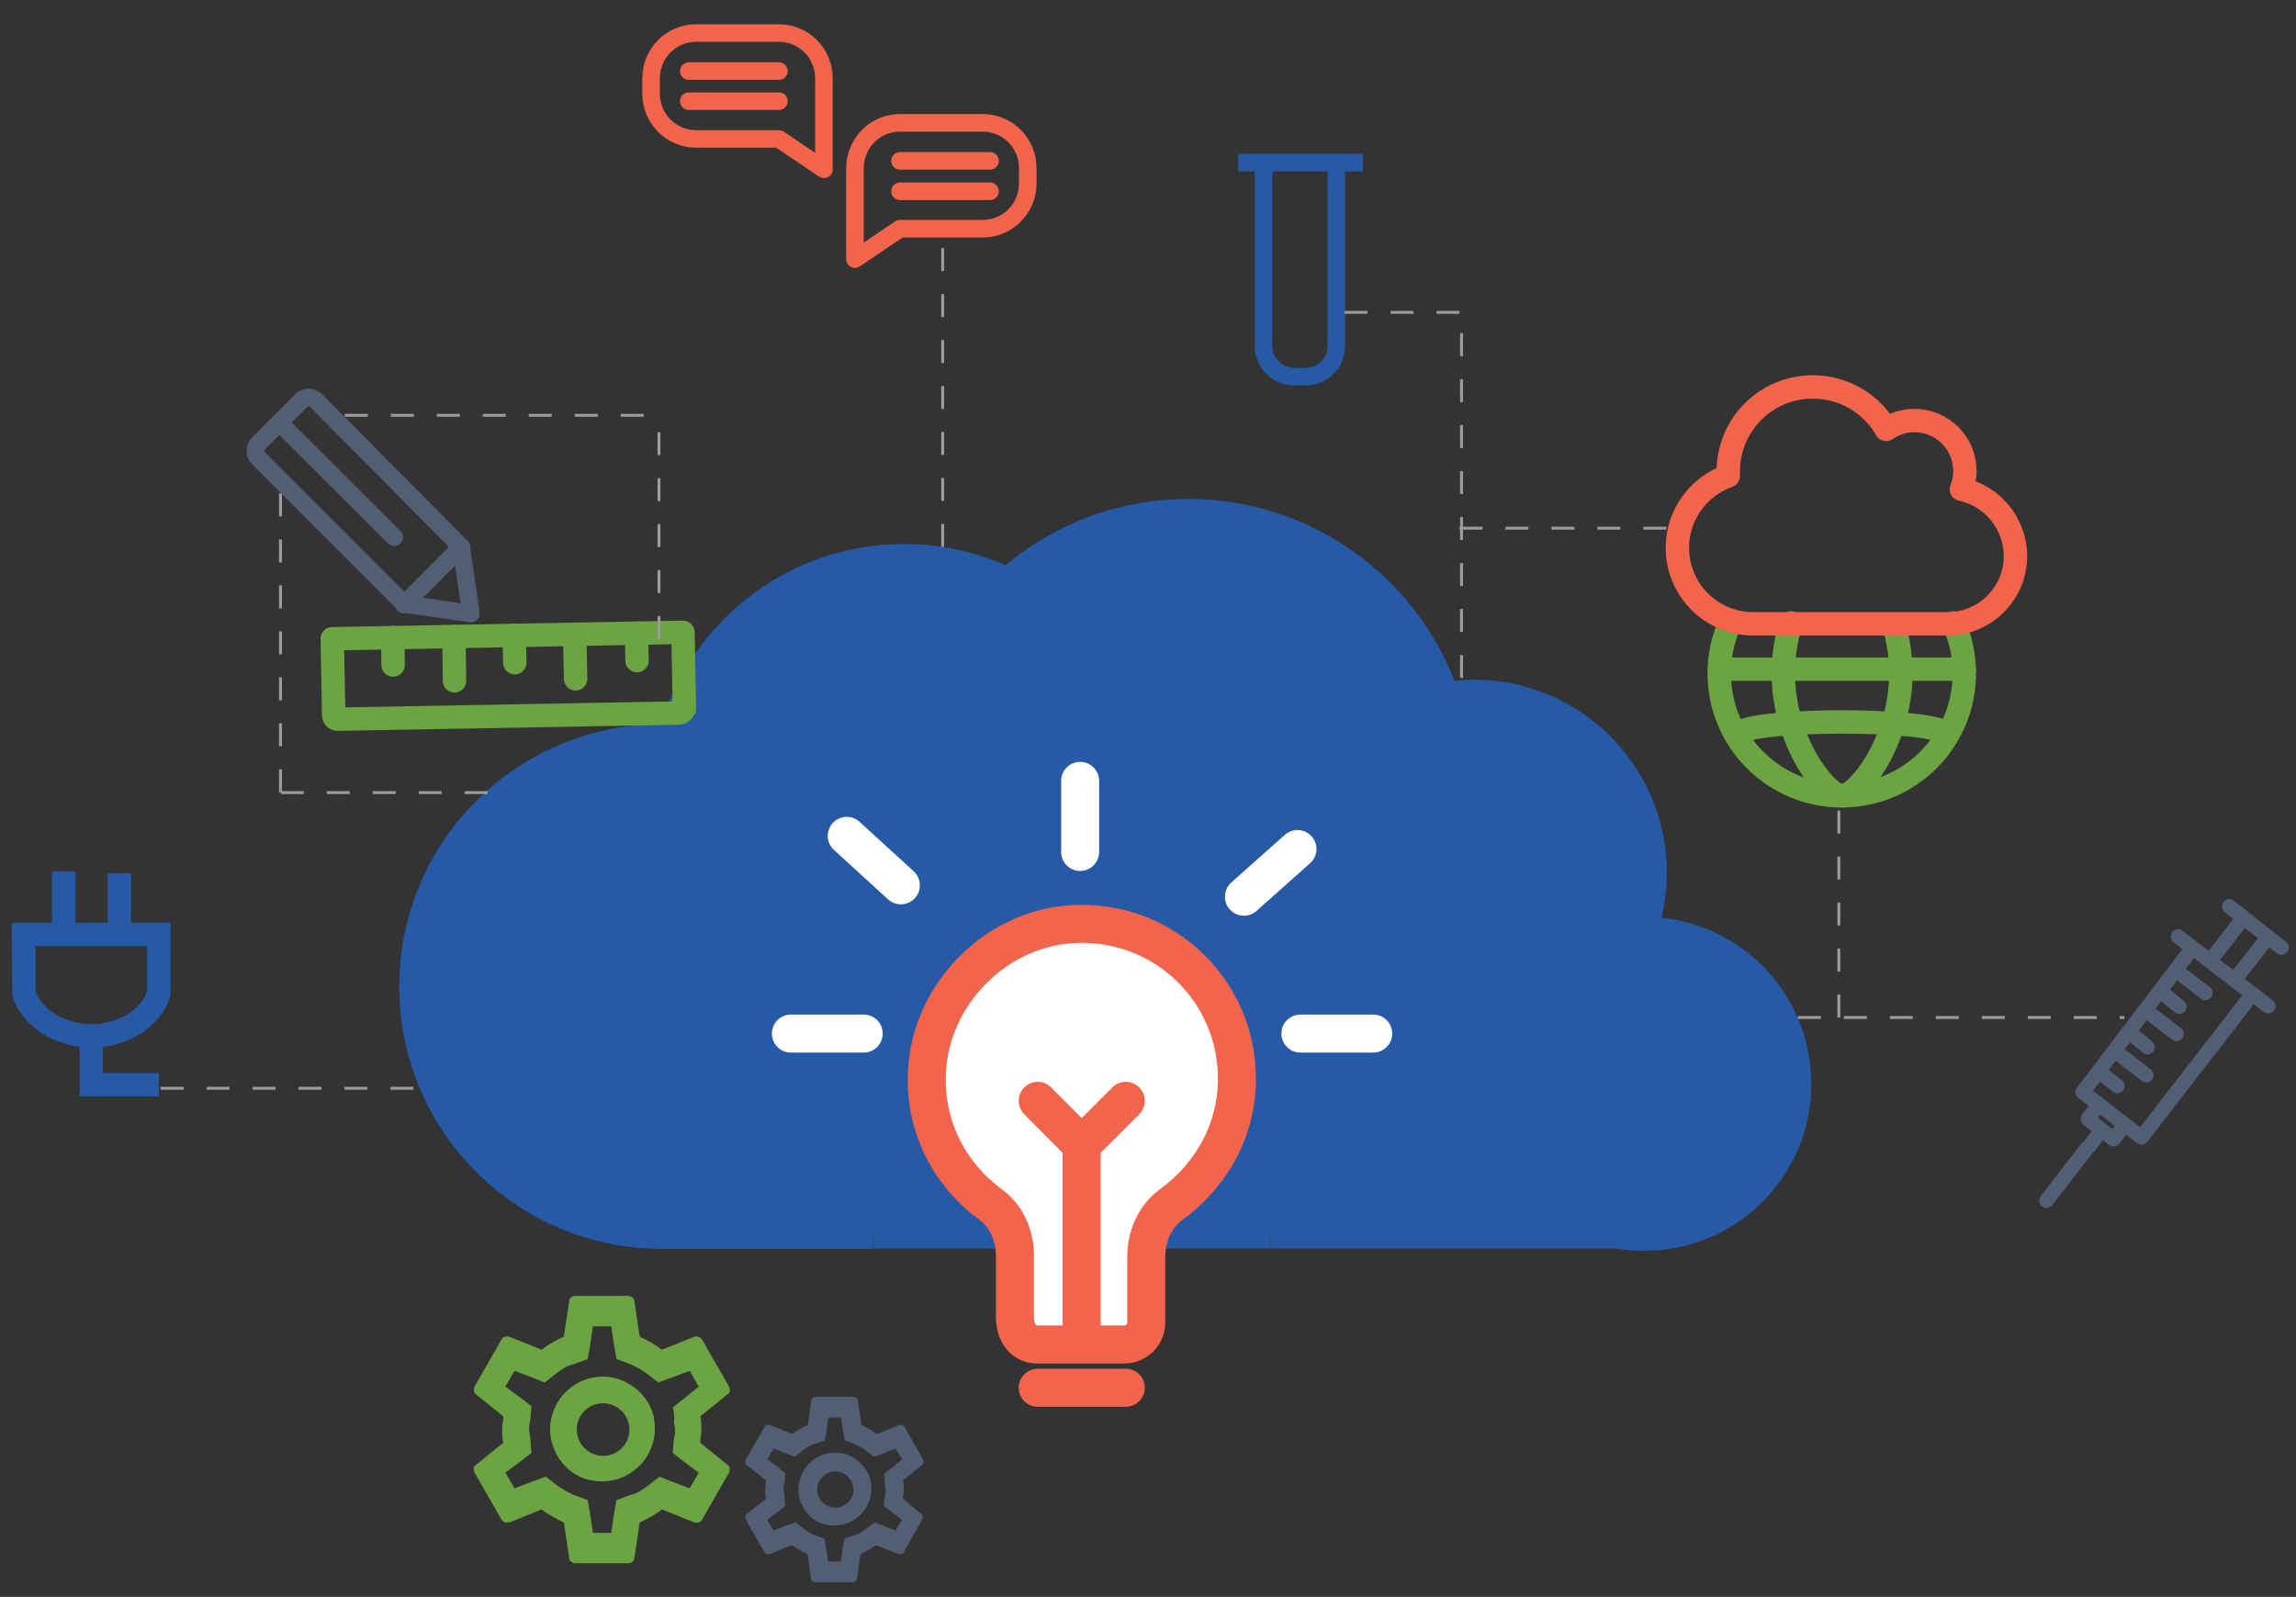 <?xml version="1.0" encoding="utf-8"?>
<!-- Generator: Adobe Illustrator 19.0.0, SVG Export Plug-In . SVG Version: 6.00 Build 0)  -->
<svg version="1.1" id="Layer_1" xmlns="http://www.w3.org/2000/svg" xmlns:xlink="http://www.w3.org/1999/xlink" x="0px" y="0px"
	 viewBox="0 0 785 546" style="enable-background:new 0 0 785 546;" xml:space="preserve">
<rect x="0" y="0" width="785" height="546" fill="#333333" stroke="none"/>
<style type="text/css">
	.st0{fill:#2659A6;stroke:#2659A6;stroke-width:12;stroke-miterlimit:10;}
	.st1{fill:#FFFFFF;stroke:#F2654C;stroke-width:13;stroke-linecap:round;stroke-linejoin:round;stroke-miterlimit:10;}
	.st2{fill:#FFFFFF;stroke:#FFFFFF;stroke-width:13;stroke-linecap:round;stroke-linejoin:round;stroke-miterlimit:10;}
	.st3{fill:none;stroke:#6CA442;stroke-width:8;stroke-linecap:round;stroke-linejoin:round;stroke-miterlimit:10;}
	.st4{fill:none;stroke:#F2654C;stroke-width:8;stroke-linecap:round;stroke-linejoin:round;stroke-miterlimit:10;}
	.st5{fill:none;stroke:#2659A6;stroke-width:8;stroke-miterlimit:10;}
	.st6{fill:none;stroke:#F2654C;stroke-width:6;stroke-linecap:round;stroke-linejoin:round;stroke-miterlimit:10;}
	.st7{fill:none;stroke:#515E73;stroke-width:5;stroke-linecap:round;stroke-linejoin:round;stroke-miterlimit:10;}
	.st8{fill:none;stroke:#2659A6;stroke-width:6;stroke-miterlimit:10;}
	.st9{fill:none;stroke:#515E73;stroke-width:6;stroke-linecap:round;stroke-linejoin:round;stroke-miterlimit:10;}
	.st10{fill:#525E73;}
	.st11{fill:#6CA442;}
	.st12{fill:none;stroke:#9B9B9B;stroke-miterlimit:10;stroke-dasharray:7.86,7.86;}
</style>
<path id="XMLID_15_" class="st0" d="M434.4,420.9H553c3,0.5,6.1,0.8,9.2,0.8c28.2,0,51.1-22.9,51.1-51.1s-22.9-51.1-51.1-51.1
	c-0.7,0-1.5,0-2.2,0.1c2.5-6.6,3.9-13.7,3.9-21.2c0-33.1-26.9-60-60-60c-3.6,0-7.1,0.3-10.6,0.9c-12.2-36.4-46.5-62.7-87-62.7
	c-23.7,0-45.2,9-61.5,23.7c-10.8-5.3-22.9-8.3-35.7-8.3c-38,0-69.9,26.3-78.5,61.7c-1.4-0.1-2.9-0.1-4.4-0.1
	c-46.2,0-83.7,37.5-83.7,83.7s37.5,83.7,83.7,83.7h72.5"/>
<line id="XMLID_21_" class="st0" x1="298.7" y1="420.9" x2="434.4" y2="420.9"/>
<g id="Bulb">
	<line id="XMLID_75_" class="st1" x1="354.8" y1="474.5" x2="384.9" y2="474.5"/>
	<path id="XMLID_74_" class="st1" d="M422.9,368.8c0-29.6-24.1-53.4-53.9-52.9c-27.5,0.3-51,23.5-52.1,51
		c-0.8,18.5,7.9,34.6,21.4,44.7c5.8,4,8.7,10.8,8.7,17.7v20.9c0,6.1,3.4,9.5,7.4,9.5h30.1c4,0,7.4-3.4,7.4-7.4v-22.7
		c0-6.6,2.9-13.7,8.5-17.7C414.2,401.8,422.9,386.5,422.9,368.8z"/>
	<line id="XMLID_73_" class="st1" x1="369.8" y1="391.5" x2="369.8" y2="459.4"/>
	<line id="XMLID_72_" class="st1" x1="354.8" y1="376.4" x2="369.8" y2="391.5"/>
	<line id="XMLID_71_" class="st1" x1="384.9" y1="376.4" x2="369.8" y2="391.5"/>
	<g id="Rays">
		<line id="XMLID_70_" class="st2" x1="369.3" y1="267" x2="369.3" y2="291.3"/>
		<line id="XMLID_69_" class="st2" x1="270.4" y1="353.4" x2="295.3" y2="353.4"/>
		<line id="XMLID_68_" class="st2" x1="444.6" y1="353.4" x2="469.5" y2="353.4"/>
		<line id="XMLID_67_" class="st2" x1="289.5" y1="285.8" x2="308" y2="302.7"/>
		<line id="XMLID_66_" class="st2" x1="425.3" y1="306.6" x2="443.6" y2="290.3"/>
	</g>
</g>
<g id="globe_3_">
	<path id="XMLID_23_" class="st3" d="M667.9,213c2.4,5.2,3.7,11.1,3.7,17.2c0,23.1-18.7,41.9-41.9,41.9s-41.9-18.7-41.9-41.9
		c0-5.8,1.2-11.3,3.3-16.3"/>
	<path id="XMLID_20_" class="st3" d="M595.1,250.3c7.4-4.6,62-4.6,69.4,0"/>
	<path id="XMLID_18_" class="st3" d="M647.7,214.4c1.4,4.9,2.2,10.2,2.2,15.8c0,23.1-14.6,41.9-20.1,41.9s-20.1-18.7-20.1-41.9
		c0-6.1,1-11.9,2.6-17.2"/>
	<line id="XMLID_14_" class="st3" x1="587.9" y1="228.8" x2="671.6" y2="228.8"/>
</g>
<path id="XMLID_17_" class="st4" d="M670.6,167.3c0.7-1.9,1.2-4,1.2-6.2c0-9.6-7.7-17.3-17.3-17.3c-3.6,0-6.9,1.1-9.6,3
	c-5-8.7-14.4-14.5-25.1-14.5c-16,0-28.9,12.9-28.9,28.9c0,0.5,0,1,0,1.5c-10.1,3.6-17.4,13.2-17.4,24.6c0,14.4,11.6,26,26,26h66.4
	c12.8,0,23.2-10.4,23.2-23.2C689,178.9,681.1,169.5,670.6,167.3z"/>
<g id="plug">
	<path id="XMLID_25_" class="st5" d="M54.3,339.8c-2.7,8.2-11.7,14-22,14.4c-11,0.3-21.1-5.6-24.1-14.4c-0.1-6.8-0.1-13.5-0.1-20.3
		h46.2C54.3,326.3,54.3,333,54.3,339.8z"/>
	<line id="XMLID_24_" class="st5" x1="40.8" y1="318.4" x2="40.8" y2="298.6"/>
	<line id="XMLID_22_" class="st5" x1="21.8" y1="317.9" x2="21.8" y2="298"/>
	<polyline id="XMLID_19_" class="st5" points="54.3,370.9 31.2,370.9 31.2,355.2 	"/>
</g>
<g id="chat_bubble_1_">
	<path id="XMLID_42_" class="st6" d="M307.7,42H336c8.6,0,15.4,7,15.4,15.5v5.2c0,8.6-6.9,15.5-15.4,15.5h-28.3l-15.4,10.4V78.3
		V57.6C292.3,49,299.1,42,307.7,42z"/>
	<line id="XMLID_41_" class="st6" x1="307.7" y1="55" x2="338.5" y2="55"/>
	<line id="XMLID_40_" class="st6" x1="307.7" y1="65.4" x2="338.5" y2="65.4"/>
</g>
<g id="chat_bubble_2_">
	<path id="XMLID_28_" class="st6" d="M281.7,26.8v20.7v10.4l-15.4-10.4H238c-8.6,0-15.4-7-15.4-15.5v-5.2c0-8.6,6.9-15.5,15.4-15.5
		h28.3C274.9,11.3,281.7,18.3,281.7,26.8z"/>
	<line id="XMLID_27_" class="st6" x1="235.5" y1="24.3" x2="266.3" y2="24.3"/>
	<line id="XMLID_26_" class="st6" x1="235.5" y1="34.6" x2="266.3" y2="34.6"/>
</g>
<g id="injection">
	<path id="XMLID_56_" class="st7" d="M744.7,320.2c10.2,7.9,20.4,15.9,30.8,23.8"/>
	<path id="XMLID_55_" class="st7" d="M749.1,324.8l-37,48.6l20.1,15.5c12.5-16.3,25.2-32.5,37.8-48.9"/>
	<line id="XMLID_54_" class="st7" x1="766.1" y1="315" x2="756.7" y2="327.2"/>
	<line id="XMLID_53_" class="st7" x1="774.8" y1="321.3" x2="765.3" y2="333.4"/>
	<line id="XMLID_52_" class="st7" x1="762.2" y1="309.9" x2="780" y2="324"/>
	<path id="XMLID_51_" class="st7" d="M726.5,384.5l-3.9,5h-0.1l-8.6-6.9v-0.1l3.6-4.7"/>
	<line id="XMLID_50_" class="st7" x1="714.5" y1="391.7" x2="717.4" y2="387.9"/>
	<line id="XMLID_49_" class="st7" x1="699.7" y1="410.5" x2="713.7" y2="392.4"/>
	<line id="XMLID_48_" class="st7" x1="723.9" y1="371.3" x2="718.3" y2="366.9"/>
	<line id="XMLID_47_" class="st7" x1="734.2" y1="358" x2="728.8" y2="353.6"/>
	<line id="XMLID_46_" class="st7" x1="745.1" y1="344.2" x2="739.8" y2="339.8"/>
	<path id="XMLID_45_" class="st7" d="M733.8,367.6c-3.1-2.3-6.1-4.8-9.2-7.1"/>
	<path id="XMLID_44_" class="st7" d="M744.1,353.5c-3.1-2.3-6.1-4.8-9.2-7.1"/>
	<path id="XMLID_43_" class="st7" d="M754,339.5c-3.1-2.3-6.1-4.8-9.2-7.1"/>
</g>
<g id="XMLID_36_">
	<path id="XMLID_30_" class="st8" d="M456.9,57.6v60.7c0,5.8-4.7,10.5-10.5,10.5h-3.9c-5.8,0-10.5-4.7-10.5-10.5V57.6"/>
	<line id="XMLID_29_" class="st8" x1="423.4" y1="55.6" x2="466" y2="55.6"/>
</g>
<g id="XMLID_76_">
	<path id="XMLID_35_" class="st3" d="M232.1,243.8l-116.5,2.1c-1,0-1.5-0.6-1.5-1.4l-0.5-26.1l119.9-2.2l0.5,26.1
		C233.6,243.1,232.9,243.8,232.1,243.8z"/>
	<line id="XMLID_34_" class="st3" x1="134.3" y1="218" x2="134.4" y2="227.4"/>
	<line id="XMLID_33_" class="st3" x1="155.2" y1="217.6" x2="155.4" y2="232.8"/>
	<line id="XMLID_32_" class="st3" x1="175.8" y1="217.2" x2="176" y2="226.6"/>
	<line id="XMLID_31_" class="st3" x1="196.5" y1="216.8" x2="196.8" y2="232.1"/>
	<line id="XMLID_16_" class="st3" x1="217.6" y1="216.5" x2="217.8" y2="225.9"/>
</g>
<g id="XMLID_65_">
	<path id="XMLID_63_" class="st9" d="M107.9,136.8c-1.4-1.2-3.5-1.2-4.7,0l-15,15c-1.2,1.4-1.2,3.5,0,4.7l50,50l22.8,3.3l-3.3-22.8
		L107.9,136.8z"/>
	<line id="XMLID_62_" class="st9" x1="95.6" y1="144.6" x2="134.8" y2="183.7"/>
	<line id="XMLID_61_" class="st9" x1="138.1" y1="206.7" x2="157.7" y2="187"/>
</g>
<path id="XMLID_82_" class="st10" d="M308.7,512.4c0-0.9,0.3-1.9,0.3-3.1s0-2.2-0.3-3.1l6.6-5.3c0.6-0.3,0.6-1.2,0.3-1.9l-6.2-10.9
	c-0.3-0.6-0.9-0.9-1.2-0.9c-0.3,0-0.3,0-0.6,0l-7.8,3.1c-1.6-1.2-3.4-2.2-5.3-3.1l-1.2-8.4c0-0.6-0.6-1.2-1.6-1.2H279
	c-0.9,0-1.6,0.6-1.6,1.2l-1.2,8.4c-1.9,0.9-3.7,1.9-5.3,3.1l-7.8-3.1c-0.3,0-0.3,0-0.6,0c-0.6,0-0.9,0.3-1.2,0.9L255,499
	c-0.3,0.6-0.3,1.6,0.3,1.9l6.6,5.3c0,0.9-0.3,1.9-0.3,3.1s0,2.2,0.3,3.1l-6.6,5.3c-0.6,0.3-0.6,1.2-0.3,1.9l6.2,10.9
	c0.3,0.6,0.9,0.9,1.2,0.9c0.3,0,0.3,0,0.6,0l7.8-3.1c1.6,1.2,3.4,2.2,5.3,3.1l1.2,8.4c0,0.6,0.6,1.2,1.6,1.2h12.5
	c0.9,0,1.6-0.6,1.6-1.2l1.2-8.4c1.9-0.9,3.7-1.9,5.3-3.1l7.8,3.1c0.3,0,0.3,0,0.6,0c0.6,0,0.9-0.3,1.2-0.9l6.2-10.9
	c0.3-0.6,0.3-1.6-0.3-1.9L308.7,512.4z M302.5,507.1c0,0.9,0.3,1.6,0.3,2.2s0,1.2-0.3,2.2l-0.3,3.4l2.8,2.2l3.4,2.5l-2.2,3.7
	l-4.1-1.6l-3.1-1.2l-2.8,2.2c-1.2,0.9-2.5,1.9-4.1,2.2l-3.4,1.2l-0.6,3.4l-0.6,4.4h-4.4l-0.6-4.4l-0.6-3.4l-3.4-1.2
	c-1.2-0.6-2.5-1.2-3.7-2.2l-2.8-2.2l-3.4,1.2l-4.1,1.6l-2.2-3.7l3.4-2.5l2.8-2.2l-0.3-3.4c0-0.9-0.3-1.6-0.3-2.2s0-1.2,0.3-2.2
	l0.3-3.4l-2.8-2.2l-3.4-2.5l2.2-3.7l4.1,1.6l3.1,1.2l2.8-2.2c1.2-0.9,2.5-1.9,4.1-2.2l3.4-1.2l0.6-3.4l0.6-4.4h4.4l0.6,4.4l0.6,3.4
	l3.4,1.2c1.2,0.6,2.5,1.2,3.7,2.2l2.8,2.2l3.4-1.2l4.1-1.6l2.2,3.7l-3.4,2.8l-2.8,2.2C302.1,503.3,302.8,507.1,302.5,507.1z
	 M287.5,496.8c-8.4-1.2-15.6,5.9-14.4,14.4c0.9,5.3,5,9.7,10.3,10.3c8.4,1.2,15.6-5.9,14.4-14.4
	C297.1,502.1,292.8,497.7,287.5,496.8z M285.6,515.5c-3.4,0-6.2-2.8-6.2-6.2c0-3.4,2.8-6.2,6.2-6.2s6.2,2.8,6.2,6.2
	C291.8,512.7,289,515.5,285.6,515.5z"/>
<path id="XMLID_77_" class="st11" d="M239.4,493.3c0-1.3,0.4-2.7,0.4-4.5s0-3.1-0.4-4.5l9.4-7.6c0.9-0.4,0.9-1.8,0.4-2.7l-9-15.7
	c-0.4-0.9-1.3-1.3-1.8-1.3c-0.4,0-0.4,0-0.9,0l-11.2,4.5c-2.2-1.8-4.9-3.1-7.6-4.5l-1.8-12.1c0-0.9-0.9-1.8-2.2-1.8h-17.9
	c-1.3,0-2.2,0.9-2.2,1.8l-1.8,12.1c-2.7,1.3-5.4,2.7-7.6,4.5l-11.2-4.5c-0.4,0-0.4,0-0.9,0c-0.9,0-1.3,0.4-1.8,1.3l-9,15.7
	c-0.4,0.9-0.4,2.2,0.4,2.7l9.4,7.6c0,1.3-0.4,2.7-0.4,4.5s0,3.1,0.4,4.5l-9.4,7.6c-0.9,0.4-0.9,1.8-0.4,2.7l9,15.7
	c0.4,0.9,1.3,1.3,1.8,1.3c0.4,0,0.4,0,0.9,0l11.2-4.5c2.2,1.8,4.9,3.1,7.6,4.5l1.8,12.1c0,0.9,0.9,1.8,2.2,1.8h17.9
	c1.3,0,2.2-0.9,2.2-1.8l1.8-12.1c2.7-1.3,5.4-2.7,7.6-4.5l11.2,4.5c0.4,0,0.4,0,0.9,0c0.9,0,1.3-0.4,1.8-1.3l9-15.7
	c0.4-0.9,0.4-2.2-0.4-2.7L239.4,493.3z M230.4,485.7c0,1.3,0.4,2.2,0.4,3.1s0,1.8-0.4,3.1l-0.4,4.9l4,3.1l4.9,3.6l-3.1,5.4l-5.8-2.2
	l-4.5-1.8l-4,3.1c-1.8,1.3-3.6,2.7-5.8,3.1l-4.9,1.8l-0.9,4.9l-0.9,6.3h-6.3l-0.9-6.3l-0.9-4.9l-4.9-1.8c-1.8-0.9-3.6-1.8-5.4-3.1
	l-4-3.1l-4.9,1.8l-5.8,2.2l-3.1-5.4l4.9-3.6l4-3.1l-0.4-4.9c0-1.3-0.4-2.2-0.4-3.1s0-1.8,0.4-3.1l0.4-4.9l-4-3.1l-4.9-3.6l3.1-5.4
	l5.8,2.2l4.5,1.8l4-3.1c1.8-1.3,3.6-2.7,5.8-3.1l4.9-1.8l0.9-4.9l0.9-6.3h6.3l0.9,6.3l0.9,4.9l4.9,1.8c1.8,0.9,3.6,1.8,5.4,3.1
	l4,3.1l4.9-1.8l5.8-2.2l3.1,5.4l-4.9,4l-4,3.1C230,480.3,230.9,485.7,230.4,485.7z M208.9,470.9c-12.1-1.8-22.4,8.5-20.6,20.6
	c1.3,7.6,7.2,13.9,14.8,14.8c12.1,1.8,22.4-8.5,20.6-20.6C222.8,478.5,216.5,472.2,208.9,470.9z M206.2,497.8c-4.9,0-9-4-9-9
	s4-9,9-9c4.9,0,9,4,9,9S211.2,497.8,206.2,497.8z"/>
<line id="XMLID_100_" class="st12" x1="54.9" y1="372.1" x2="145.3" y2="372.1"/>
<line id="XMLID_38_" class="st12" x1="96" y1="271" x2="168.5" y2="271"/>
<line id="XMLID_57_" class="st12" x1="117.9" y1="142" x2="225.3" y2="142"/>
<line id="XMLID_88_" class="st12" x1="614.7" y1="347.9" x2="726.3" y2="347.9"/>
<line id="XMLID_64_" class="st12" x1="459.7" y1="106.8" x2="499.7" y2="106.8"/>
<line id="XMLID_87_" class="st12" x1="499" y1="180.6" x2="573.4" y2="180.6"/>
<line id="XMLID_39_" class="st12" x1="95.9" y1="270.9" x2="95.9" y2="167"/>
<line id="XMLID_58_" class="st12" x1="225.3" y1="218.5" x2="225.3" y2="142.8"/>
<line id="XMLID_59_" class="st12" x1="322.3" y1="187" x2="322.3" y2="78.3"/>
<line id="XMLID_60_" class="st12" x1="499.7" y1="231.8" x2="499.7" y2="106.8"/>
<line id="XMLID_89_" class="st12" x1="628.7" y1="347.9" x2="628.7" y2="271"/>
</svg>
